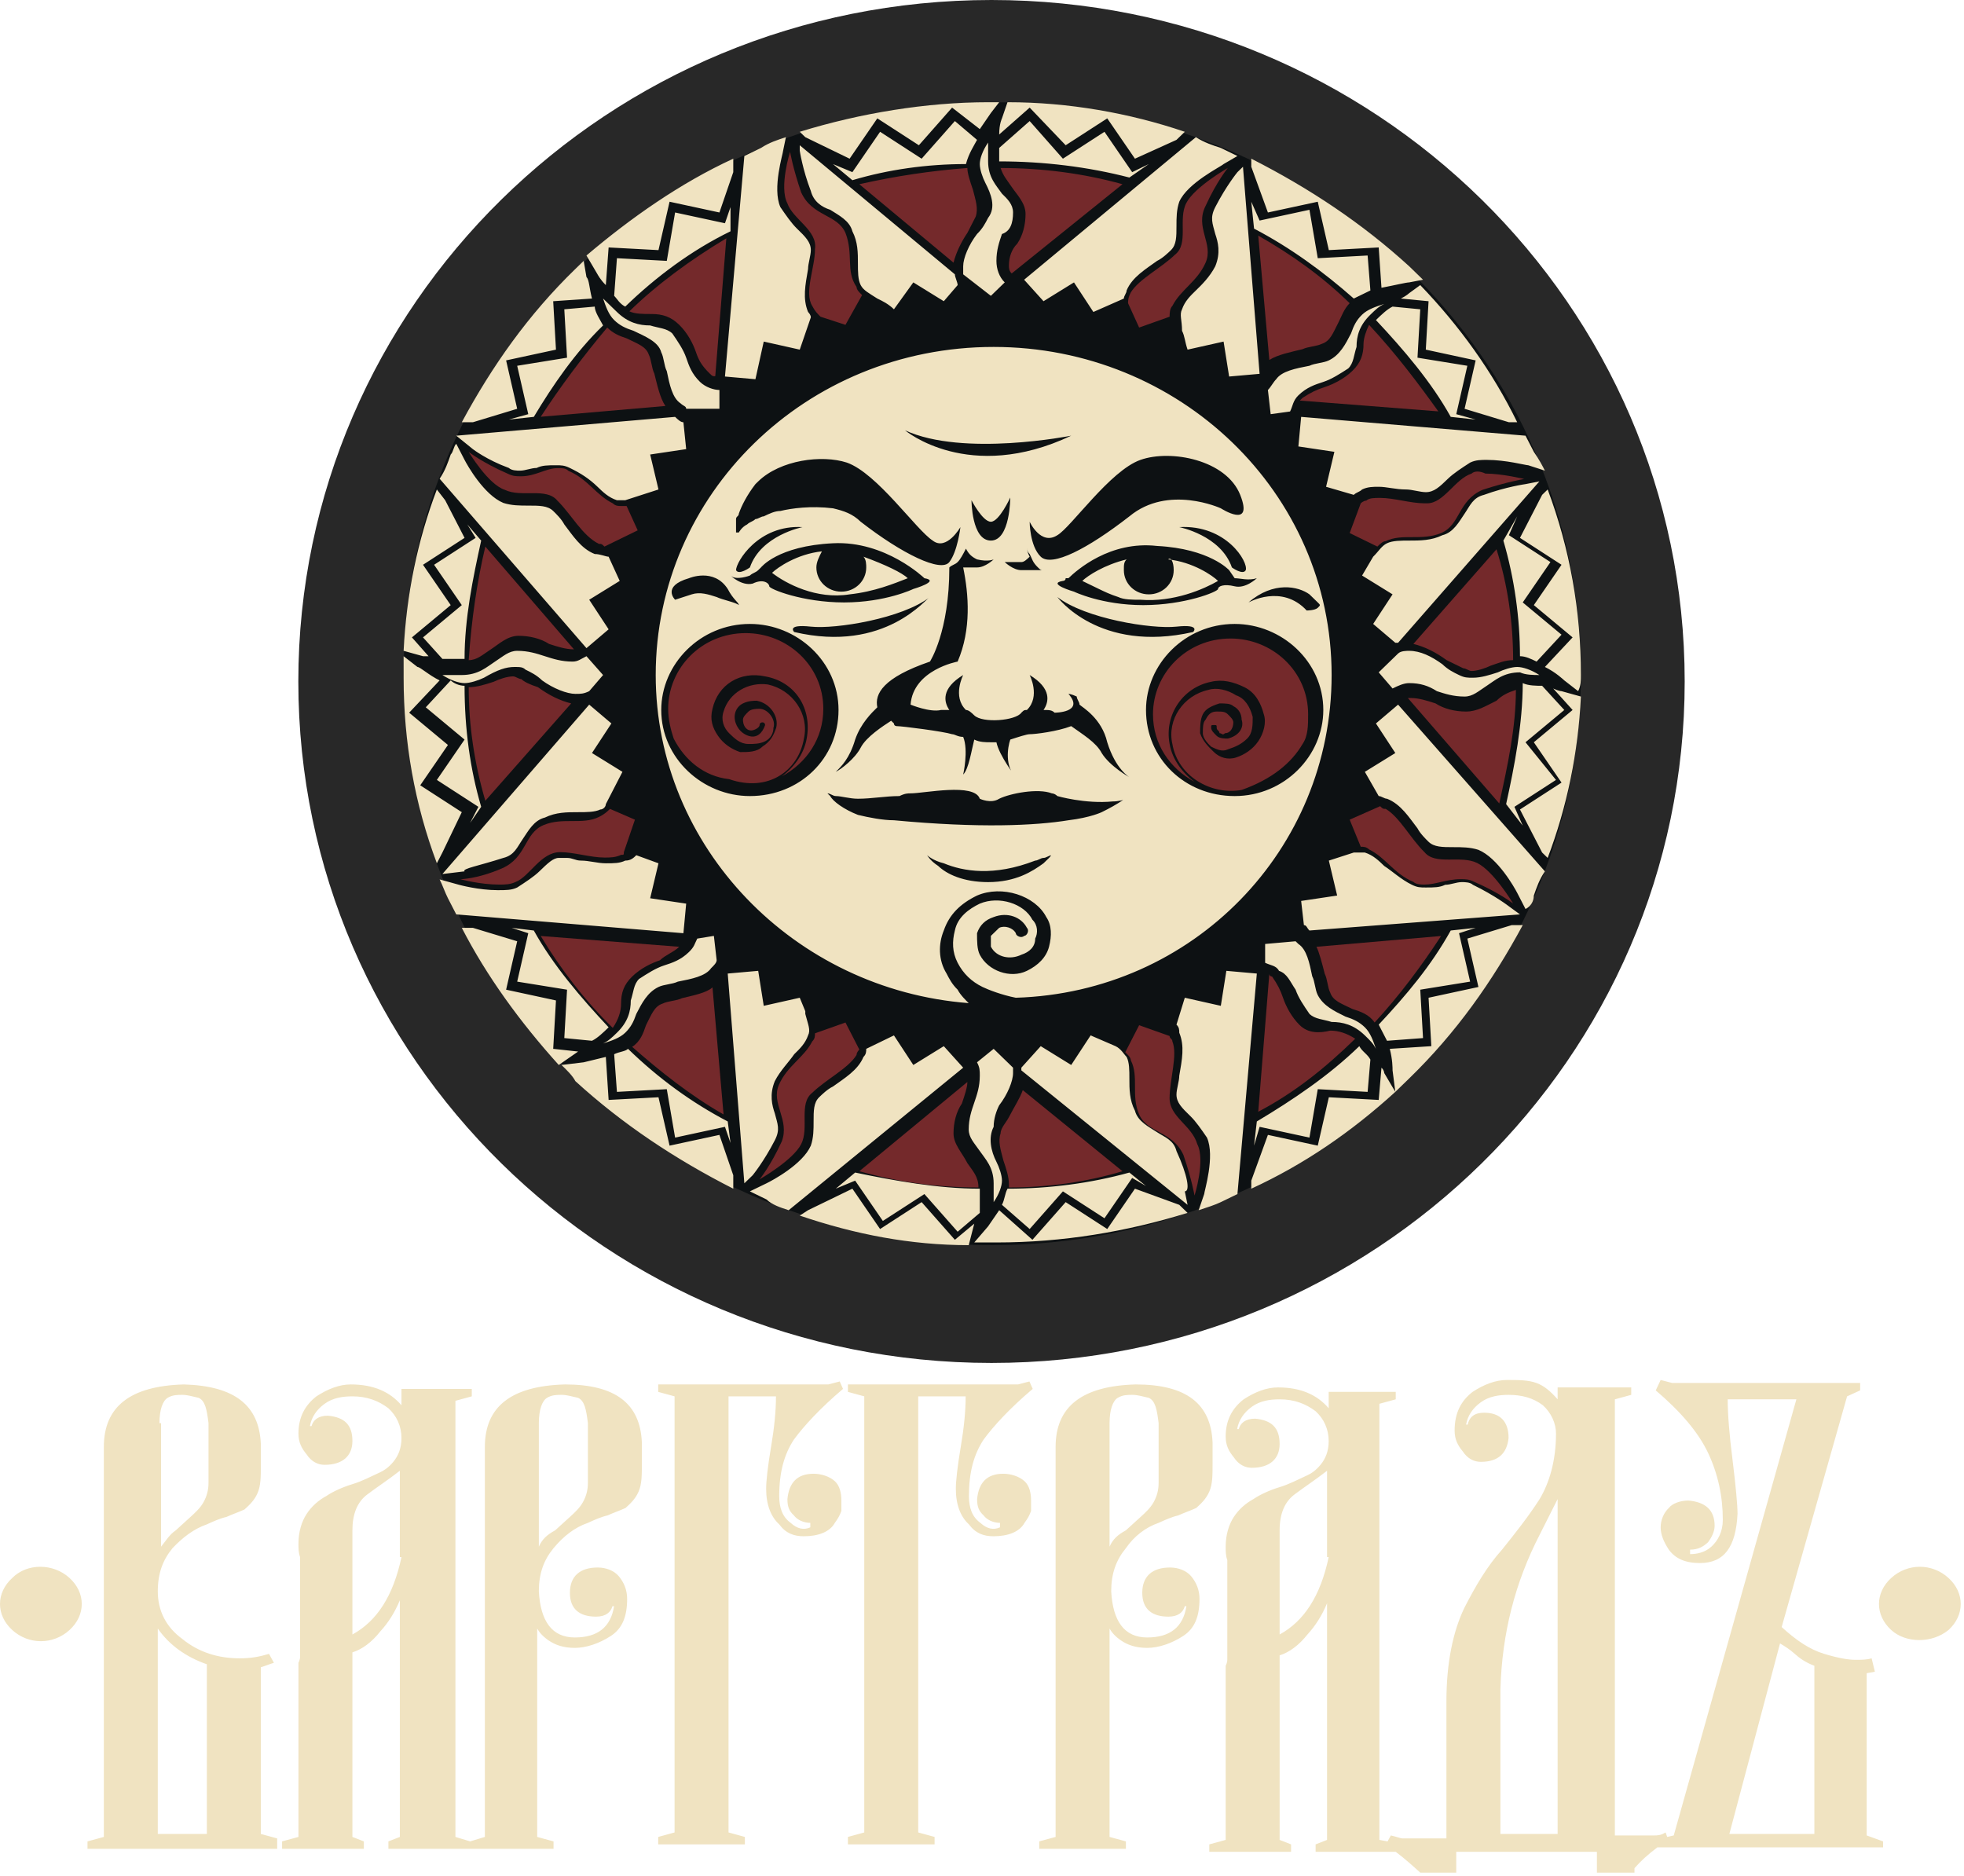 <?xml version="1.0" encoding="UTF-8"?> <svg xmlns="http://www.w3.org/2000/svg" viewBox="0 0 85.792 81.939" fill="none"> <path d="M43.311 59.537C60.035 59.537 73.591 46.209 73.591 29.768C73.591 13.328 60.035 0 43.311 0C26.588 0 13.032 13.328 13.032 29.768C13.032 46.209 26.588 59.537 43.311 59.537Z" fill="#282828"></path> <path d="M43.345 54.392C57.546 54.392 69.058 43.215 69.058 29.429C69.058 15.642 57.546 4.465 43.345 4.465C29.144 4.465 17.631 15.642 17.631 29.429C17.631 43.215 29.144 54.392 43.345 54.392Z" fill="#0D1113"></path> <path d="M61.556 47.109C63.613 45.111 65.186 42.879 66.517 40.412H66.033L64.097 41L64.581 43.114L62.403 43.584L62.524 45.699L60.709 45.816C60.83 46.286 60.83 46.639 60.83 46.756L60.951 47.696C61.193 47.461 61.314 47.343 61.556 47.109ZM69.058 29.487C69.058 26.668 68.574 23.966 67.606 21.382L67.364 21.617L66.396 23.496L68.211 24.671L67.001 26.433L68.695 27.843L67.485 29.135C67.969 29.37 68.332 29.722 68.332 29.722L68.937 30.192C69.058 29.957 69.058 29.722 69.058 29.487ZM54.659 6.932V7.285L55.385 9.282L57.563 8.812L58.047 10.926L60.225 10.809L60.346 12.571C60.951 12.454 61.435 12.336 61.556 12.336L62.161 12.219C61.919 11.984 61.798 11.866 61.556 11.631C59.499 9.752 57.2 8.224 54.659 6.932ZM49.577 51.925L48.367 53.687L46.551 52.512L45.099 54.157L43.647 52.865C43.405 53.217 43.163 53.57 43.163 53.57L42.558 54.274C42.921 54.274 43.163 54.274 43.526 54.274C46.43 54.274 49.213 53.805 51.876 52.982L51.513 52.63L49.577 51.925ZM20.656 18.445L22.592 17.857L22.108 15.743L24.286 15.273L24.165 13.158L25.859 13.041C25.738 12.571 25.738 12.219 25.618 12.101L25.497 11.396C25.376 11.514 25.254 11.631 25.133 11.749C23.076 13.746 21.503 15.978 20.172 18.445H20.656ZM19.325 37.241L20.172 35.478L18.357 34.304L19.567 32.542L17.873 31.132L19.204 29.722C18.72 29.487 18.357 29.135 18.236 29.135L17.631 28.665C17.631 29.017 17.631 29.252 17.631 29.605C17.631 32.424 18.115 35.126 19.083 37.711L19.325 37.241ZM66.638 32.424L68.332 31.014L67.364 29.957C67.122 29.957 66.759 29.957 66.517 29.84C66.517 31.602 66.154 33.482 65.791 35.126L66.517 36.066L66.154 35.244L67.969 34.069L66.638 32.424ZM31.91 9.047L31.668 9.752L29.49 9.282L29.127 11.396L26.949 11.279L26.828 12.923C26.949 13.041 27.07 13.276 27.312 13.393C28.643 12.101 30.216 10.926 31.91 10.104V9.047ZM65.67 23.614C66.154 25.258 66.396 27.02 66.396 28.665C66.638 28.665 66.88 28.782 67.122 28.9L68.211 27.725L66.517 26.316L67.727 24.553L65.912 23.379L66.275 22.556L65.67 23.614ZM54.78 50.045L55.022 49.223L57.2 49.693L57.563 47.578L59.741 47.696L59.862 46.286C59.741 46.051 59.499 45.934 59.378 45.699C58.047 46.991 56.474 48.048 54.901 48.988L54.78 50.045ZM59.862 12.688L59.741 11.161L57.563 11.279L57.2 9.164L55.022 9.634L54.659 8.812L54.78 9.987C56.353 10.809 57.805 11.866 59.136 13.041C59.378 12.923 59.62 12.806 59.862 12.688ZM21.019 35.244C20.535 33.599 20.293 31.837 20.293 29.957C20.051 29.957 19.809 29.84 19.688 29.722L18.599 30.897L20.293 32.307L19.083 34.069L20.898 35.244L20.535 35.948L21.019 35.244ZM23.318 18.21C24.165 16.8 25.133 15.39 26.344 14.216C26.223 13.981 25.98 13.628 25.98 13.393L24.65 13.511L24.77 15.625L22.592 15.978L23.076 18.092L22.229 18.327L23.318 18.21ZM63.371 40.647C62.524 42.174 61.435 43.467 60.225 44.759C60.346 44.994 60.467 45.229 60.588 45.464L62.161 45.346L62.04 43.232L64.218 42.88L63.734 40.765L64.46 40.53L63.371 40.647ZM32.031 51.925V51.338L31.426 49.575L29.248 50.045L28.764 47.931L26.586 48.048L26.464 46.169C25.98 46.286 25.497 46.404 25.497 46.404L24.528 46.521C24.77 46.756 25.012 46.991 25.133 47.226C27.191 49.105 29.49 50.633 32.031 51.925ZM26.828 46.051L26.949 47.696L29.127 47.578L29.49 49.693L31.668 49.223L31.91 49.928L31.789 48.988C30.216 48.166 28.764 47.109 27.433 45.816C27.312 45.934 27.07 45.934 26.828 46.051ZM25.254 45.934L24.165 45.816L24.286 43.702L22.108 43.232L22.592 41.117L20.656 40.53H20.172C21.261 42.644 22.713 44.642 24.408 46.521L25.254 45.934ZM25.859 45.464C26.102 45.346 26.344 45.111 26.586 44.876C25.376 43.584 24.165 42.174 23.318 40.647L22.35 40.53L23.076 40.765L22.592 42.88L24.77 43.232L24.65 45.346L25.859 45.464ZM20.293 28.782C20.293 27.02 20.656 25.258 21.019 23.614L20.414 22.909L20.777 23.496L18.962 24.671L20.172 26.433L18.478 27.843L19.325 28.782C19.567 28.782 19.93 28.782 20.293 28.782ZM26.102 11.984C26.102 11.984 26.223 12.219 26.464 12.454L26.586 10.809L28.764 10.926L29.248 8.812L31.426 9.282L32.031 7.52V6.932C29.732 7.989 27.554 9.517 25.618 11.161L26.102 11.984ZM17.631 28.43L18.478 28.665C18.478 28.665 18.599 28.665 18.72 28.665L17.994 27.843L19.688 26.433L18.478 24.671L20.293 23.496L19.446 21.851L19.083 21.382C18.236 23.614 17.752 25.963 17.631 28.43ZM42.558 53.452L41.711 54.157L40.259 52.512L38.444 53.687L37.234 51.925L35.298 52.865L34.935 53.1C37.355 53.922 39.775 54.392 42.316 54.392L42.558 53.452ZM69.058 30.427L68.211 30.192C68.211 30.192 68.09 30.192 67.848 30.075L68.695 31.014L67.001 32.424L68.211 34.186L66.396 35.361L67.364 37.241L67.606 37.476C68.453 35.244 68.937 32.894 69.058 30.427ZM60.83 13.393C60.588 13.511 60.346 13.746 60.104 13.981C61.314 15.273 62.524 16.683 63.371 18.21L64.46 18.327L63.613 18.092L64.097 15.978L61.919 15.625L62.04 13.511L60.83 13.393ZM54.659 51.925C56.958 50.868 59.015 49.458 60.951 47.696L60.467 46.874C60.467 46.874 60.467 46.756 60.346 46.639L60.225 48.048L58.047 47.931L57.563 50.045L55.385 49.575L54.659 51.573V51.925ZM46.43 52.042L48.246 53.217L49.456 51.455L50.06 51.807L49.334 51.22C47.641 51.69 45.825 51.925 44.01 51.925C43.889 52.16 43.889 52.395 43.768 52.63L44.978 53.687L46.43 52.042ZM61.556 12.806C61.556 12.806 61.435 12.923 61.193 13.041L62.403 13.158L62.282 15.273L64.46 15.743L63.976 17.857L65.912 18.445H66.275C65.186 16.213 63.734 14.216 62.04 12.454L61.556 12.806ZM42.8 51.925C40.985 51.925 39.049 51.573 37.355 51.22L36.508 51.925L37.355 51.573L38.565 53.334L40.38 52.16L41.832 53.805L42.8 52.982C42.8 52.512 42.8 52.16 42.8 51.925ZM46.551 6.345L48.367 5.17L49.577 6.932L51.391 6.11L51.755 5.757C49.334 4.935 46.672 4.465 44.01 4.465L43.768 5.17C43.768 5.17 43.647 5.405 43.647 5.875L44.978 4.7L46.551 6.345ZM34.935 5.757L35.177 5.992L37.113 6.932L38.323 5.17L40.138 6.345L41.59 4.7L42.8 5.64C43.042 5.288 43.284 4.935 43.284 4.935L43.647 4.465C43.526 4.465 43.405 4.465 43.163 4.465C40.501 4.465 37.597 4.935 34.935 5.757ZM42.679 6.11L41.711 5.288L40.259 6.932L38.444 5.757L37.234 7.52L36.387 7.167L37.234 7.872C38.807 7.402 40.501 7.167 42.195 7.167C42.316 6.697 42.558 6.345 42.679 6.11ZM50.182 7.167L49.456 7.52L48.246 5.757L46.43 6.932L44.978 5.288L43.647 6.462C43.647 6.58 43.647 6.815 43.647 7.05C45.583 7.05 47.52 7.285 49.334 7.755L50.182 7.167ZM65.912 39.59C65.912 39.59 65.307 39.12 64.339 38.65C64.218 38.533 63.976 38.533 63.855 38.533C63.613 38.533 63.371 38.65 63.129 38.65C62.887 38.768 62.645 38.768 62.282 38.768C62.04 38.768 61.919 38.768 61.677 38.65C61.193 38.415 60.83 38.063 60.467 37.828C60.225 37.593 59.983 37.358 59.62 37.241C59.499 37.241 59.499 37.241 59.378 37.241C59.257 37.241 59.136 37.241 59.136 37.241L58.047 37.593L58.41 39.12L56.837 39.355L56.958 40.412C57.079 40.412 57.079 40.53 57.2 40.647L66.396 39.943L65.912 39.59ZM66.638 21.147C66.638 21.147 65.791 21.264 64.823 21.617C64.339 21.734 64.218 22.086 63.976 22.439C63.734 22.791 63.492 23.261 63.008 23.379C62.524 23.614 62.04 23.614 61.556 23.614C61.193 23.614 60.83 23.614 60.588 23.731C60.346 23.848 60.225 24.083 59.983 24.318L59.499 25.141L60.83 25.963L59.983 27.255L60.951 28.078H61.072L67.243 21.029L66.638 21.147ZM67.001 19.737C66.88 19.502 66.759 19.267 66.638 19.032L56.837 18.21L56.716 19.502L58.289 19.737L57.926 21.264L59.136 21.617C59.257 21.499 59.378 21.499 59.499 21.382C59.741 21.264 59.983 21.264 60.225 21.264C60.588 21.264 60.951 21.382 61.435 21.382C61.677 21.382 62.04 21.499 62.282 21.499C62.645 21.499 62.887 21.264 63.25 20.912C63.492 20.677 63.855 20.442 64.218 20.207C64.46 20.089 64.702 20.089 64.944 20.089C65.791 20.089 66.638 20.324 66.759 20.324L67.485 20.559C67.364 20.324 67.243 20.089 67.001 19.737ZM51.876 15.273L53.449 14.921L53.691 16.448L55.022 16.33L54.296 7.285L54.054 7.52C54.054 7.52 53.57 8.107 53.086 9.047C52.844 9.517 52.965 9.752 53.086 10.222C53.207 10.574 53.328 11.044 53.086 11.631C52.844 12.101 52.481 12.454 52.239 12.688C51.997 12.923 51.755 13.158 51.634 13.511C51.513 13.746 51.634 13.981 51.634 14.451C51.755 14.686 51.755 14.921 51.876 15.273ZM26.586 24.318C26.464 24.318 26.223 24.201 25.98 24.201C25.376 23.966 25.012 23.379 24.65 22.909C24.528 22.674 24.286 22.439 24.165 22.321C23.924 22.086 23.56 22.086 23.076 22.086C22.713 22.086 22.35 22.086 21.987 21.969C21.14 21.617 20.414 20.324 20.293 20.089L19.93 19.385C19.809 19.502 19.809 19.737 19.688 19.854C19.567 20.207 19.446 20.559 19.204 20.912L25.618 28.313L26.586 27.49L25.738 26.198L27.07 25.376L26.586 24.318ZM51.391 50.28C51.27 49.811 50.908 49.693 50.544 49.458C50.182 49.223 49.698 48.988 49.577 48.518C49.334 48.048 49.334 47.578 49.334 47.109C49.334 46.756 49.334 46.404 49.213 46.169C49.093 46.051 48.972 45.816 48.729 45.699L47.641 45.229L46.793 46.521L45.462 45.699L44.615 46.639V46.756L51.876 52.63L51.755 52.042C51.997 52.042 51.876 51.338 51.391 50.28ZM32.878 51.338C32.878 51.338 33.362 50.75 33.846 49.811C34.088 49.34 33.967 49.105 33.846 48.636C33.725 48.283 33.604 47.813 33.846 47.226C34.088 46.756 34.451 46.404 34.693 46.051C34.935 45.816 35.177 45.581 35.298 45.229C35.419 44.994 35.298 44.759 35.177 44.289V44.172L34.935 43.584L33.362 43.937L33.12 42.409L31.789 42.527L32.515 51.69L32.878 51.338ZM52.36 52.865C52.723 52.747 53.086 52.63 53.328 52.512C53.57 52.395 53.812 52.277 54.054 52.16L54.901 42.527L53.57 42.409L53.328 43.937L51.755 43.584L51.391 44.759C51.513 44.876 51.513 44.994 51.513 45.111C51.755 45.699 51.634 46.286 51.513 46.991C51.513 47.226 51.391 47.578 51.391 47.813C51.391 48.166 51.634 48.401 51.997 48.753C52.239 48.988 52.481 49.34 52.723 49.693C53.086 50.515 52.602 52.042 52.602 52.16L52.36 52.865ZM19.93 39.943L29.853 40.765L29.974 39.473L28.401 39.238L28.764 37.711L27.796 37.358C27.675 37.476 27.554 37.593 27.312 37.593C27.07 37.711 26.828 37.711 26.464 37.711C26.102 37.711 25.738 37.593 25.376 37.593C25.133 37.593 25.012 37.476 24.77 37.476C24.65 37.476 24.528 37.476 24.408 37.476C24.165 37.476 23.924 37.711 23.56 38.063C23.318 38.298 22.955 38.533 22.592 38.768C22.35 38.885 22.108 38.885 21.745 38.885C20.898 38.885 20.051 38.65 20.051 38.65L19.204 38.415C19.325 38.65 19.446 39.003 19.567 39.238C19.688 39.473 19.809 39.708 19.93 39.943ZM67.001 39.12C67.122 38.768 67.243 38.415 67.485 38.063L61.072 30.78L60.104 31.602L60.951 32.894L59.62 33.716L60.225 34.774C60.346 34.774 60.467 34.891 60.588 34.891C61.193 35.126 61.556 35.713 61.919 36.183C62.04 36.418 62.282 36.653 62.403 36.771C62.645 37.006 63.008 37.006 63.492 37.006C63.855 37.006 64.218 37.006 64.581 37.123C65.428 37.476 66.154 38.768 66.275 39.003L66.638 39.708C66.88 39.59 67.001 39.355 67.001 39.12ZM34.451 52.865L42.074 46.639L41.227 45.699L39.896 46.521L39.049 45.229L37.839 45.816C37.839 45.934 37.839 46.051 37.718 46.169C37.476 46.756 36.871 47.109 36.387 47.461C36.145 47.578 35.903 47.813 35.782 47.931C35.54 48.166 35.54 48.518 35.54 48.988C35.54 49.34 35.54 49.693 35.419 50.045C35.056 50.868 33.725 51.573 33.483 51.69L32.757 52.042C32.999 52.16 33.241 52.277 33.483 52.395C33.725 52.63 34.088 52.747 34.451 52.865ZM21.987 37.476C22.471 37.358 22.592 37.006 22.834 36.653C23.076 36.301 23.318 35.831 23.802 35.713C24.286 35.478 24.77 35.478 25.254 35.478C25.618 35.478 25.98 35.478 26.223 35.361C26.344 35.361 26.464 35.244 26.464 35.126L27.19 33.716L25.859 32.894L26.707 31.602L25.738 30.78L19.325 38.18L20.293 38.063C20.172 37.945 20.898 37.828 21.987 37.476ZM33.362 14.921L34.935 15.273L35.419 13.863C35.419 13.746 35.298 13.628 35.298 13.628C35.056 13.041 35.177 12.454 35.298 11.749C35.298 11.514 35.419 11.161 35.419 10.926C35.419 10.574 35.177 10.339 34.814 9.987C34.572 9.752 34.33 9.399 34.088 9.047C33.725 8.224 34.209 6.697 34.209 6.58L34.33 5.992C33.967 6.11 33.604 6.227 33.241 6.462C32.999 6.58 32.757 6.697 32.515 6.815L31.668 16.448L32.999 16.565L33.362 14.921ZM29.853 18.445C29.732 18.445 29.611 18.327 29.49 18.21L19.93 19.032L20.656 19.619C20.656 19.619 21.261 20.089 22.229 20.442C22.35 20.559 22.592 20.559 22.713 20.559C22.955 20.559 23.197 20.442 23.439 20.442C23.681 20.324 23.924 20.324 24.286 20.324C24.528 20.324 24.65 20.324 24.892 20.442C25.376 20.677 25.738 20.912 26.102 21.264C26.344 21.499 26.586 21.734 26.949 21.851C27.07 21.851 27.07 21.851 27.19 21.851H27.312L28.764 21.382L28.401 19.854L29.974 19.619L29.853 18.445ZM36.266 9.164C36.629 9.399 37.113 9.634 37.234 10.104C37.476 10.574 37.476 11.044 37.476 11.514C37.476 11.866 37.476 12.219 37.597 12.454C37.718 12.688 37.96 12.806 38.323 13.041C38.565 13.158 38.807 13.276 39.049 13.511L39.896 12.336L41.227 13.158L41.832 12.454C41.832 12.336 41.711 12.101 41.711 11.984L34.935 6.345V6.58C34.935 6.58 35.056 7.402 35.419 8.342C35.54 8.812 35.903 9.047 36.266 9.164ZM46.914 12.336L47.761 13.628L49.093 13.041C49.093 12.923 49.213 12.806 49.213 12.688C49.456 12.101 50.06 11.749 50.544 11.396C50.786 11.279 51.029 11.044 51.15 10.926C51.392 10.691 51.391 10.339 51.391 9.869C51.391 9.517 51.392 9.164 51.513 8.812C51.876 7.989 53.328 7.285 53.449 7.167L54.054 6.815C53.812 6.697 53.57 6.58 53.328 6.462C52.965 6.345 52.602 6.227 52.239 5.992L44.736 12.219L45.583 13.158L46.914 12.336ZM44.252 9.282C44.252 8.929 44.01 8.694 43.768 8.459C43.526 8.107 43.163 7.755 43.163 7.05C43.163 6.815 43.163 6.462 43.163 6.227C42.921 6.58 42.8 6.932 42.8 7.167C42.8 7.402 42.921 7.755 43.042 7.989C43.284 8.459 43.526 9.047 43.163 9.517C43.042 9.752 42.921 9.987 42.679 10.222C42.316 10.691 42.074 11.279 42.074 11.631C42.074 11.749 42.074 11.866 42.074 11.984L43.284 12.923L43.889 12.336C43.647 12.101 43.526 11.749 43.526 11.396C43.526 10.926 43.647 10.574 43.768 10.222C44.131 10.104 44.252 9.752 44.252 9.282ZM56.353 17.975C56.474 17.74 56.474 17.505 56.716 17.27C57.079 16.918 57.442 16.8 57.805 16.683C58.168 16.565 58.531 16.33 58.894 16.095C59.136 15.86 59.136 15.508 59.257 15.155C59.257 14.685 59.378 14.216 59.862 13.746C60.104 13.511 60.225 13.393 60.467 13.276C60.104 13.393 59.741 13.511 59.499 13.746C59.257 13.981 59.136 14.216 59.015 14.568C58.773 15.038 58.531 15.508 58.047 15.743C57.805 15.86 57.442 15.86 57.2 15.978C56.595 16.095 55.99 16.213 55.748 16.565C55.627 16.683 55.506 16.918 55.385 17.035L55.506 18.092L56.353 17.975ZM67.243 29.487C66.88 29.252 66.517 29.135 66.275 29.135C66.033 29.135 65.67 29.252 65.428 29.37C65.065 29.487 64.702 29.605 64.339 29.605C64.097 29.605 63.976 29.605 63.734 29.487C63.492 29.37 63.25 29.252 63.008 29.017C62.524 28.665 62.04 28.43 61.556 28.43C61.435 28.43 61.193 28.43 61.072 28.547L60.225 29.37L60.83 30.075C61.072 29.957 61.314 29.84 61.556 29.84C62.04 29.84 62.403 29.957 62.766 30.192C63.129 30.31 63.492 30.427 63.976 30.427C64.339 30.427 64.581 30.192 64.944 29.957C65.307 29.722 65.67 29.37 66.396 29.37C66.638 29.487 67.001 29.487 67.243 29.487ZM56.595 43.232C56.716 43.584 56.958 43.937 57.2 44.289C57.442 44.524 57.805 44.524 58.168 44.642C58.652 44.642 59.136 44.759 59.62 45.229C59.862 45.464 59.983 45.581 60.104 45.816C59.983 45.464 59.862 45.111 59.62 44.876C59.378 44.642 59.136 44.524 58.773 44.407C58.289 44.172 57.805 43.937 57.563 43.467C57.442 43.232 57.442 42.88 57.321 42.645C57.2 42.057 57.079 41.47 56.716 41.235L56.595 41.117L55.264 41.235V42.057C55.506 42.174 55.748 42.174 55.869 42.409C56.232 42.527 56.353 42.88 56.595 43.232ZM43.647 48.283C44.01 47.813 44.252 47.226 44.252 46.874C44.252 46.756 44.252 46.639 44.252 46.639L43.405 45.816L42.679 46.404C42.8 46.639 42.8 46.756 42.8 46.991C42.8 47.461 42.679 47.813 42.558 48.166C42.437 48.518 42.316 48.871 42.316 49.34C42.316 49.693 42.558 49.928 42.8 50.28C43.042 50.633 43.405 50.985 43.405 51.69C43.405 51.925 43.405 52.277 43.405 52.512C43.647 52.16 43.768 51.807 43.768 51.573C43.768 51.338 43.647 50.985 43.526 50.75C43.284 50.28 43.163 49.693 43.405 49.223C43.405 48.871 43.526 48.518 43.647 48.283ZM30.458 41C30.337 41.235 30.337 41.352 30.095 41.587C29.732 41.94 29.369 42.057 29.006 42.174C28.643 42.292 28.28 42.527 27.917 42.762C27.675 42.997 27.675 43.349 27.554 43.702C27.554 44.172 27.433 44.642 26.949 45.111C26.707 45.346 26.586 45.464 26.344 45.581C26.707 45.464 27.07 45.346 27.312 45.111C27.554 44.876 27.675 44.642 27.796 44.289C28.038 43.819 28.28 43.349 28.764 43.114C29.006 42.997 29.369 42.997 29.611 42.88C30.216 42.762 30.821 42.644 31.063 42.292C31.184 42.174 31.305 42.057 31.305 41.94L31.184 40.882L30.458 41ZM22.471 29.135C22.713 29.135 22.834 29.135 22.955 29.252C23.197 29.37 23.439 29.487 23.681 29.722C24.165 30.075 24.77 30.31 25.133 30.31C25.376 30.31 25.497 30.31 25.738 30.192L26.344 29.487L25.618 28.665C25.376 28.782 25.254 28.9 25.012 28.9C24.528 28.9 24.165 28.782 23.802 28.665C23.439 28.547 23.076 28.43 22.592 28.43C22.229 28.43 21.987 28.665 21.624 28.9C21.261 29.135 20.898 29.487 20.172 29.487C19.93 29.487 19.567 29.487 19.325 29.487C19.688 29.722 20.051 29.84 20.293 29.84C20.535 29.84 20.898 29.722 21.14 29.605C21.745 29.252 22.108 29.135 22.471 29.135ZM31.426 17.857V17.035C31.184 17.035 30.821 16.918 30.579 16.683C30.216 16.33 30.095 15.978 29.974 15.625C29.853 15.273 29.611 14.92 29.369 14.568C29.127 14.333 28.764 14.333 28.401 14.216C27.917 14.216 27.433 14.098 26.949 13.628C26.707 13.393 26.586 13.276 26.344 13.041C26.464 13.393 26.586 13.746 26.828 13.981C27.07 14.216 27.312 14.333 27.675 14.451C28.159 14.686 28.764 14.921 28.885 15.39C29.006 15.625 29.006 15.978 29.127 16.213C29.248 16.8 29.369 17.387 29.732 17.622C29.853 17.74 29.974 17.74 29.974 17.857H31.426ZM58.168 29.487C58.168 21.499 51.513 15.155 43.405 15.155C35.177 15.155 28.643 21.617 28.643 29.487C28.643 37.006 34.693 43.232 42.316 43.819C42.195 43.702 41.953 43.467 41.832 43.232C41.59 42.997 41.469 42.762 41.348 42.527C40.985 41.94 40.985 41.235 41.227 40.647C41.469 39.943 41.953 39.473 42.679 39.12C43.768 38.65 45.22 39.12 45.704 40.06C45.946 40.412 45.946 40.882 45.825 41.352C45.704 41.822 45.341 42.174 44.857 42.409C44.131 42.762 43.163 42.409 42.8 41.705C42.679 41.47 42.679 41.117 42.679 40.765C42.8 40.412 43.042 40.178 43.405 40.06C44.01 39.825 44.615 40.06 44.857 40.53C44.978 40.647 44.857 40.882 44.736 40.882C44.615 41 44.373 40.882 44.373 40.765C44.252 40.53 43.889 40.412 43.647 40.53C43.526 40.647 43.405 40.765 43.284 40.882C43.284 41 43.284 41.235 43.284 41.352C43.526 41.822 44.131 41.94 44.615 41.705C44.978 41.587 45.22 41.352 45.22 41C45.341 40.765 45.341 40.412 45.099 40.178C44.736 39.473 43.647 39.12 42.8 39.473C42.316 39.708 41.832 40.06 41.711 40.647C41.59 41.117 41.59 41.587 41.832 42.057C42.074 42.527 42.437 42.879 42.921 43.114C43.163 43.232 43.768 43.467 44.373 43.584C52.118 43.349 58.168 37.123 58.168 29.487ZM57.2 25.963C57.321 26.08 57.442 26.198 57.563 26.316C57.684 26.433 57.684 26.433 57.563 26.551C57.442 26.668 57.079 26.668 57.079 26.668C55.99 25.493 54.538 26.316 54.538 26.316C55.627 25.376 56.716 25.611 57.2 25.963ZM54.901 25.258C54.901 25.258 54.417 25.728 53.933 25.611C53.449 25.493 53.207 25.611 53.207 25.728C53.207 25.845 51.755 26.433 49.939 26.433C48.124 26.433 46.914 25.845 46.914 25.845C46.914 25.845 45.704 25.493 46.43 25.376C46.43 25.376 46.551 25.376 46.551 25.258H46.672C47.035 24.906 48.487 23.614 50.544 23.849C52.844 23.966 53.691 24.906 53.691 24.906L53.933 25.258C54.175 25.258 54.538 25.376 54.901 25.258ZM46.672 30.31C46.672 30.31 46.793 30.31 47.035 30.427C47.035 30.545 47.156 30.662 47.156 30.78C47.277 30.897 48.124 31.367 48.367 32.424C48.729 33.599 49.334 33.951 49.334 33.951C49.334 33.951 48.487 33.482 48.124 32.894C47.882 32.424 47.277 32.072 46.793 31.719C46.188 31.954 45.22 32.072 44.978 32.072C44.857 32.072 44.494 32.189 44.131 32.307C44.01 32.659 43.889 33.482 44.373 33.951C44.373 33.951 43.647 33.012 43.526 32.424C43.405 32.424 43.405 32.424 43.284 32.424C43.042 32.424 42.8 32.424 42.558 32.307C42.437 32.776 42.316 33.599 42.074 33.834C42.074 33.834 42.316 32.776 42.074 32.189C41.832 32.189 41.711 32.072 41.59 32.072C41.227 31.954 39.412 31.719 39.17 31.719C39.17 31.719 39.049 31.719 39.049 31.602L38.928 31.484C38.565 31.719 37.839 32.189 37.597 32.659C37.355 33.129 36.75 33.599 36.508 33.716C36.387 33.716 36.387 33.834 36.387 33.834C36.387 33.834 36.387 33.834 36.508 33.716C36.75 33.482 37.113 33.129 37.355 32.307C37.597 31.602 38.081 31.132 38.323 30.897C38.202 30.31 38.565 29.605 40.622 28.9C40.622 28.9 41.469 27.608 41.469 24.788C41.59 24.671 41.711 24.671 41.832 24.553C41.953 24.436 42.074 24.201 42.195 23.966C42.316 24.201 42.437 24.318 42.679 24.436C43.163 24.553 43.405 24.436 43.405 24.436C43.405 24.436 43.042 24.788 42.679 24.788C42.437 24.788 42.195 24.788 42.074 24.788C42.316 25.963 42.437 27.49 41.832 28.9C41.832 28.9 39.896 29.252 39.775 30.78C39.775 30.78 40.622 31.132 41.106 31.014C41.227 31.014 41.348 31.014 41.469 31.014C41.227 30.662 41.106 30.075 42.074 29.487C42.074 29.487 41.59 30.427 42.195 31.014C42.316 31.014 42.437 31.132 42.558 31.249C42.921 31.602 44.373 31.484 44.615 31.132C44.736 31.014 44.736 31.014 44.857 31.014C45.462 30.427 44.978 29.487 44.978 29.487C45.946 30.075 45.825 30.662 45.583 31.014C45.825 31.014 45.946 31.014 46.067 31.132C46.067 31.132 47.398 31.132 46.672 30.31ZM34.693 27.608C34.693 27.608 34.33 27.255 35.419 27.373C36.508 27.49 39.412 27.02 40.622 26.08C40.501 26.08 38.686 28.547 34.693 27.608ZM44.857 23.849C44.857 23.966 44.857 24.084 44.978 24.201C45.099 24.436 45.099 24.553 45.341 24.788C45.462 24.906 45.462 24.906 45.583 24.906C45.462 24.906 45.462 24.906 45.341 24.906C45.22 24.906 45.099 24.906 44.978 24.906C44.736 24.906 44.615 24.906 44.615 24.906C44.252 24.906 43.889 24.553 43.889 24.553C43.889 24.553 44.131 24.553 44.615 24.553C44.736 24.553 44.857 24.436 44.978 24.318C44.857 24.083 44.857 23.966 44.857 23.849ZM43.284 23.614C42.437 23.614 42.437 21.851 42.437 21.851C42.437 21.851 42.921 22.791 43.284 22.791C43.647 22.791 44.131 21.734 44.131 21.734C44.131 21.734 44.131 23.614 43.284 23.614ZM54.417 24.906C54.296 25.141 53.812 24.788 53.812 24.788C53.328 23.379 51.513 23.026 51.513 23.026C53.57 22.909 54.538 24.553 54.417 24.906ZM49.818 20.089C51.15 19.619 53.57 20.089 54.175 21.617C54.78 23.144 53.328 22.204 53.328 22.204C53.328 22.204 51.029 21.147 49.334 22.556C47.52 23.966 45.946 24.788 45.462 24.318C44.978 23.848 44.978 22.791 44.978 22.791C44.978 22.791 45.462 23.848 46.188 23.379C46.793 23.026 48.487 20.559 49.818 20.089ZM46.793 19.032C42.316 21.147 39.533 18.797 39.533 18.797C42.074 19.972 46.793 19.032 46.793 19.032ZM32.152 22.674C32.152 22.556 32.273 22.556 32.273 22.439C32.394 22.086 32.636 21.617 32.999 21.147L33.12 21.029C34.088 20.089 35.903 19.854 36.992 20.207C38.323 20.677 40.017 23.144 40.743 23.614C41.348 24.084 41.953 23.026 41.953 23.026C41.953 23.026 41.832 24.083 41.469 24.553C41.106 25.023 39.412 24.201 37.597 22.791C37.234 22.439 36.871 22.321 36.387 22.204C35.419 22.086 34.572 22.204 34.088 22.321C33.846 22.321 33.604 22.439 33.362 22.556C33.241 22.556 33.12 22.674 32.999 22.674C32.878 22.791 32.757 22.791 32.636 22.909C32.394 23.026 32.273 23.261 32.273 23.261H32.152C32.152 22.909 32.152 22.674 32.152 22.674ZM35.056 23.026C35.056 23.026 33.241 23.379 32.757 24.788C32.757 24.788 32.273 25.141 32.152 24.906C32.152 24.553 33.12 22.909 35.056 23.026ZM32.757 25.141C32.878 25.023 32.999 25.023 33.12 24.906L33.241 24.788C33.241 24.788 33.967 23.848 36.387 23.731C38.686 23.614 40.38 25.258 40.38 25.258C41.106 25.376 39.896 25.728 39.896 25.728C39.896 25.728 38.686 26.316 36.871 26.316C35.056 26.316 33.604 25.728 33.604 25.611C33.604 25.493 33.362 25.258 32.878 25.493C32.394 25.611 31.91 25.141 31.91 25.141C32.152 25.376 32.757 25.141 32.757 25.141ZM30.095 25.258C30.095 25.258 31.184 24.788 31.789 25.728C32.031 26.198 32.273 26.316 32.273 26.433C32.152 26.316 31.547 26.198 31.305 26.08C30.942 25.963 30.579 25.845 30.216 25.963C29.853 26.08 29.49 26.198 29.49 26.198C29.49 26.198 28.885 25.611 30.095 25.258ZM32.757 34.774C30.7 34.774 28.885 33.129 28.885 31.014C28.885 29.017 30.579 27.255 32.757 27.255C34.814 27.255 36.629 28.9 36.629 31.014C36.629 33.129 34.935 34.774 32.757 34.774ZM45.825 37.476C45.704 37.593 45.704 37.593 45.583 37.711C45.099 38.063 44.373 38.533 43.163 38.533C42.074 38.533 41.348 38.18 40.985 37.828C40.622 37.593 40.501 37.358 40.501 37.358C40.501 37.358 40.743 37.593 41.227 37.711C42.074 38.063 43.405 38.298 45.22 37.593C45.341 37.593 45.462 37.476 45.583 37.476C45.704 37.476 45.825 37.358 45.946 37.358C45.946 37.241 45.946 37.358 45.825 37.476ZM49.577 34.539C49.334 34.774 48.85 35.126 48.124 35.478C48.124 35.478 47.641 35.713 46.672 35.831C45.22 36.066 42.8 36.183 39.049 35.831C38.565 35.831 37.96 35.713 37.476 35.596C36.871 35.361 36.387 35.009 36.266 34.774C36.145 34.656 36.145 34.656 36.145 34.656C36.266 34.656 36.387 34.774 36.508 34.774C36.75 34.774 37.113 34.891 37.476 34.891C38.081 34.891 38.686 34.774 39.291 34.774C39.533 34.656 39.654 34.656 39.775 34.656C40.38 34.656 42.558 34.186 42.8 34.891C42.8 34.891 43.284 35.126 43.647 34.891C44.131 34.656 45.341 34.421 45.946 34.656C45.946 34.656 46.067 34.656 46.188 34.774C46.188 34.774 47.398 35.126 48.608 35.009C49.093 35.009 49.577 34.774 49.939 34.539C49.818 34.304 49.818 34.421 49.577 34.539ZM46.188 26.08C47.398 27.02 50.303 27.49 51.391 27.373C52.481 27.255 52.118 27.608 52.118 27.608C48.003 28.547 46.188 26.08 46.188 26.08ZM50.06 31.014C50.06 29.017 51.755 27.255 53.933 27.255C55.99 27.255 57.805 28.9 57.805 31.014C57.805 33.011 56.111 34.774 53.933 34.774C51.755 34.774 50.06 33.129 50.06 31.014ZM37.113 25.963C38.202 25.845 39.049 25.493 39.654 25.258C39.412 25.023 38.686 24.671 37.718 24.318C37.839 24.436 37.839 24.671 37.839 24.788C37.839 25.376 37.355 25.845 36.75 25.845C36.145 25.845 35.661 25.376 35.661 24.788C35.661 24.553 35.782 24.318 35.903 24.084C34.814 24.201 33.967 24.788 33.725 25.023C34.33 25.493 35.661 26.198 37.113 25.963ZM51.27 24.906C51.27 25.493 50.786 25.963 50.182 25.963C49.577 25.963 49.093 25.493 49.093 24.906C49.093 24.671 49.093 24.553 49.213 24.436C48.246 24.671 47.52 25.141 47.277 25.376C47.52 25.493 47.761 25.611 48.003 25.728C48.246 25.845 48.487 25.963 48.85 26.08C49.093 26.198 49.456 26.198 49.818 26.198C51.27 26.316 52.602 25.728 53.207 25.376C52.965 25.141 52.118 24.553 51.029 24.436C51.15 24.318 51.27 24.553 51.27 24.906Z" fill="#F0E3C1"></path> <path d="M53.632 7.339C53.632 7.339 52.18 8.166 51.817 8.874C51.454 9.583 51.938 10.646 51.333 11.119C50.728 11.709 49.76 12.182 49.397 12.772C49.276 13.009 49.276 13.127 49.276 13.245L49.76 14.308L51.091 13.835C51.091 13.717 51.091 13.481 51.212 13.363C51.575 12.654 52.301 12.3 52.664 11.473C53.027 10.646 52.18 9.937 52.664 8.992C53.148 7.929 53.632 7.339 53.632 7.339ZM64.282 20.687C63.556 20.923 63.071 21.986 62.345 21.986C62.345 21.986 62.345 21.986 62.224 21.986C61.619 21.986 60.893 21.75 60.288 21.75C60.046 21.75 59.804 21.75 59.683 21.868C59.562 21.868 59.441 21.986 59.441 21.986L58.957 23.285L60.167 23.876C60.288 23.758 60.409 23.64 60.53 23.64C61.256 23.285 62.103 23.64 62.95 23.285C63.797 22.931 63.676 21.868 64.766 21.395C65.855 21.041 66.581 20.923 66.581 20.923C66.581 20.923 65.613 20.687 64.887 20.687C64.645 20.569 64.402 20.569 64.282 20.687ZM64.523 37.696C63.797 37.342 62.708 37.815 62.224 37.224C61.619 36.633 61.135 35.688 60.53 35.334C60.409 35.334 60.409 35.334 60.288 35.216L58.957 35.806L59.441 36.988C59.562 36.988 59.683 36.988 59.804 37.106C60.53 37.46 60.893 38.169 61.74 38.523C61.861 38.641 62.103 38.641 62.224 38.641C62.708 38.641 63.192 38.405 63.797 38.405C64.04 38.405 64.161 38.405 64.402 38.523C65.492 38.996 66.097 39.468 66.097 39.468C66.097 39.468 65.25 38.051 64.523 37.696ZM51.091 47.973C51.091 47.146 51.454 46.083 51.212 45.492C51.212 45.374 51.091 45.374 51.091 45.256L49.76 44.784L49.154 45.965C49.276 46.083 49.397 46.201 49.397 46.319C49.76 47.028 49.397 47.855 49.76 48.682C50.123 49.509 51.212 49.391 51.696 50.454C52.059 51.517 52.18 52.226 52.18 52.226C52.18 52.226 52.664 50.69 52.301 49.981C52.059 49.154 51.091 48.8 51.091 47.973ZM35.601 45.138C35.601 45.256 35.601 45.374 35.48 45.492C35.117 46.201 34.391 46.556 34.027 47.382C33.664 48.209 34.512 48.918 34.148 49.863C33.664 50.926 33.18 51.517 33.18 51.517C33.18 51.517 34.632 50.69 34.996 49.981C35.359 49.273 34.875 48.209 35.48 47.737C36.085 47.146 37.053 46.674 37.416 46.083C37.416 45.965 37.537 45.847 37.537 45.847L36.932 44.666L35.601 45.138ZM24.467 37.578C24.346 37.578 24.346 37.578 24.467 37.578C24.467 37.578 24.588 37.578 24.709 37.578C24.588 37.578 24.588 37.578 24.467 37.578ZM24.467 37.224C25.072 37.224 25.798 37.46 26.403 37.46C26.646 37.46 26.887 37.46 27.13 37.342C27.251 37.342 27.251 37.342 27.251 37.224L27.735 35.806L26.646 35.334C26.525 35.452 26.403 35.57 26.161 35.688C25.435 36.043 24.588 35.688 23.741 36.043C22.894 36.397 23.015 37.46 21.926 37.933C20.837 38.405 20.111 38.405 20.111 38.405C20.111 38.405 20.958 38.641 21.805 38.641C22.047 38.641 22.289 38.641 22.531 38.523C23.136 38.287 23.62 37.224 24.467 37.224ZM27.372 22.104C27.251 22.104 27.251 22.104 27.13 22.104C27.008 22.104 26.887 22.104 26.767 21.986C26.041 21.632 25.677 20.923 24.83 20.568C24.709 20.45 24.588 20.45 24.346 20.45C23.862 20.45 23.378 20.805 22.773 20.805C22.531 20.805 22.41 20.805 22.168 20.687C21.079 20.214 20.474 19.742 20.474 19.742C20.474 19.742 21.321 21.159 22.047 21.395C22.773 21.75 23.862 21.277 24.346 21.868C24.951 22.458 25.435 23.403 26.161 23.758C26.282 23.758 26.282 23.758 26.403 23.876L27.856 23.167L27.372 22.104ZM36.932 10.174C36.569 9.347 35.48 9.465 34.996 8.402C34.632 7.339 34.512 6.63 34.512 6.63C34.512 6.63 34.027 8.166 34.391 8.874C34.632 9.583 35.722 10.056 35.601 10.882C35.601 11.709 35.117 12.772 35.48 13.363C35.601 13.599 35.722 13.717 35.843 13.835L36.932 14.19L37.658 12.89C37.537 12.772 37.416 12.654 37.416 12.536C36.932 11.827 37.295 11.119 36.932 10.174ZM25.072 28.365L21.2 23.876C20.837 25.412 20.595 27.065 20.474 28.837C20.837 28.837 21.079 28.601 21.442 28.365C21.805 28.128 22.168 27.774 22.652 27.774C23.136 27.774 23.62 27.892 23.983 28.128C24.346 28.246 24.709 28.365 25.072 28.365ZM28.461 13.717C28.945 13.717 29.308 13.835 29.671 14.19C30.034 14.544 30.276 15.017 30.397 15.371C30.518 15.725 30.639 15.962 31.002 16.316C31.123 16.434 31.123 16.434 31.244 16.434L31.728 10.41C30.155 11.355 28.703 12.418 27.492 13.599C27.735 13.717 28.098 13.717 28.461 13.717ZM23.62 18.206L29.066 17.734C28.824 17.379 28.703 16.789 28.582 16.316C28.461 16.08 28.461 15.725 28.34 15.489C28.219 15.135 27.856 15.017 27.372 14.78C27.008 14.662 26.767 14.544 26.525 14.308C25.435 15.607 24.467 16.907 23.62 18.206ZM59.804 14.19C59.683 14.426 59.562 14.78 59.562 15.017C59.562 15.489 59.441 15.844 59.078 16.198C58.715 16.552 58.231 16.789 57.868 16.907C57.505 17.025 57.262 17.143 56.9 17.379L56.778 17.497L62.829 17.97C61.982 16.789 61.014 15.489 59.804 14.19ZM56.9 15.253C57.142 15.135 57.505 15.135 57.747 15.017C58.11 14.899 58.231 14.544 58.473 14.072C58.594 13.835 58.715 13.481 58.957 13.245C57.747 12.064 56.416 11.119 54.963 10.292L55.447 15.725C55.811 15.489 56.416 15.371 56.9 15.253ZM63.918 29.192C64.04 29.192 64.161 29.31 64.282 29.31C64.523 29.31 64.887 29.191 65.129 29.073C65.492 28.955 65.734 28.837 66.097 28.837C66.097 27.183 65.855 25.53 65.371 23.994L61.74 28.128C62.224 28.246 62.708 28.483 63.192 28.837C63.434 28.955 63.676 29.073 63.918 29.192ZM57.868 42.539C57.989 42.776 57.989 43.13 58.11 43.366C58.231 43.721 58.594 43.839 59.078 44.075C59.441 44.193 59.804 44.311 60.046 44.666C61.135 43.485 62.103 42.185 62.95 40.886L57.505 41.358C57.626 41.594 57.747 42.067 57.868 42.539ZM64.04 31.082C63.556 31.082 63.071 30.963 62.708 30.727C62.345 30.609 61.982 30.491 61.619 30.491C61.498 30.491 61.498 30.491 61.498 30.491L65.492 35.098C65.855 33.444 66.218 31.79 66.218 30.136C65.855 30.255 65.613 30.373 65.371 30.609C64.887 30.845 64.523 31.082 64.04 31.082ZM56.778 44.784C56.416 44.43 56.173 43.957 56.052 43.603C55.931 43.248 55.811 43.012 55.568 42.658C55.568 42.658 55.447 42.658 55.447 42.539L54.963 48.564C56.536 47.737 57.868 46.674 59.199 45.374C58.836 45.138 58.473 45.02 58.11 45.02C57.626 45.138 57.142 45.138 56.778 44.784ZM29.792 43.603C29.55 43.721 29.187 43.721 28.945 43.839C28.582 43.957 28.461 44.311 28.219 44.784C28.098 45.138 27.977 45.492 27.614 45.729C28.824 46.792 30.155 47.855 31.607 48.682L31.123 43.13C30.881 43.366 30.276 43.485 29.792 43.603ZM29.671 41.358L23.62 40.886C24.467 42.303 25.556 43.721 26.767 44.902C27.008 44.547 27.13 44.193 27.13 43.839C27.13 43.366 27.251 43.012 27.614 42.658C27.977 42.303 28.461 42.067 28.824 41.949C29.066 41.713 29.429 41.594 29.671 41.358ZM22.773 29.664C22.652 29.664 22.531 29.546 22.41 29.546C22.168 29.546 21.805 29.664 21.563 29.782C21.2 29.9 20.837 30.018 20.474 30.018C20.474 31.672 20.716 33.326 21.2 34.98L24.951 30.727C24.467 30.609 23.983 30.373 23.499 30.018C23.136 29.9 22.894 29.782 22.773 29.664ZM35.117 32.263C35.359 31.2 34.632 30.136 33.543 29.9C32.696 29.782 31.849 30.255 31.607 31.082C31.486 31.436 31.607 31.79 31.849 32.027C32.091 32.263 32.333 32.499 32.696 32.499C32.938 32.499 33.18 32.499 33.422 32.381C33.664 32.263 33.786 32.027 33.786 31.79C33.906 31.436 33.543 30.963 33.18 30.963C33.059 30.963 32.817 30.963 32.696 31.082C32.575 31.2 32.454 31.318 32.454 31.436C32.454 31.672 32.575 31.908 32.817 31.908C32.938 31.908 33.18 31.79 33.18 31.672C33.18 31.554 33.301 31.554 33.301 31.554C33.422 31.554 33.422 31.672 33.422 31.672C33.301 32.027 33.059 32.263 32.696 32.144C32.333 32.027 32.091 31.672 32.091 31.318C32.091 31.082 32.212 30.845 32.454 30.727C32.696 30.609 32.938 30.609 33.059 30.609C33.664 30.727 34.027 31.318 33.906 31.79C33.785 32.144 33.664 32.381 33.301 32.617C33.059 32.853 32.696 32.853 32.333 32.853C31.97 32.735 31.607 32.499 31.365 32.144C31.123 31.79 31.002 31.436 31.123 30.963C31.365 29.9 32.333 29.31 33.422 29.546C34.754 29.782 35.48 30.963 35.238 32.263C35.117 32.971 34.632 33.562 34.148 33.916C35.238 33.326 35.964 32.263 35.964 30.963C35.964 29.073 34.391 27.656 32.575 27.656C30.639 27.656 29.187 29.192 29.187 30.963C29.187 31.436 29.308 31.908 29.429 32.263C29.913 33.208 30.76 33.916 31.849 34.035C33.543 34.625 34.875 33.68 35.117 32.263ZM44.072 11.591C44.072 11.709 44.072 11.827 44.193 11.945L49.033 8.047C47.339 7.575 45.524 7.339 43.709 7.339C43.83 7.693 43.951 7.811 44.193 8.166C44.435 8.52 44.798 8.874 44.798 9.347C44.798 9.819 44.677 10.292 44.435 10.646C44.193 10.882 44.072 11.237 44.072 11.591ZM44.072 48.8C43.951 49.036 43.709 49.273 43.709 49.509C43.588 49.863 43.709 50.218 43.83 50.69C43.951 51.044 44.072 51.399 44.072 51.753V51.871C45.766 51.871 47.46 51.635 49.033 51.162L44.677 47.619C44.556 47.973 44.314 48.328 44.072 48.8ZM56.9 32.499C57.142 32.144 57.142 31.672 57.142 31.2C57.142 29.31 55.568 27.892 53.753 27.892C51.817 27.892 50.365 29.428 50.365 31.2C50.365 32.499 51.091 33.562 52.18 34.153C51.696 33.798 51.212 33.208 51.091 32.499C50.849 31.2 51.696 30.018 52.906 29.782C53.39 29.664 53.874 29.782 54.358 30.018C54.842 30.255 55.084 30.727 55.205 31.2C55.326 31.554 55.205 32.027 54.963 32.381C54.721 32.735 54.358 32.971 53.995 33.089C53.632 33.208 53.269 33.089 53.027 32.853C52.785 32.617 52.543 32.381 52.422 32.027C52.422 31.79 52.422 31.436 52.543 31.2C52.664 30.963 52.906 30.845 53.269 30.727C53.511 30.727 53.753 30.727 53.874 30.845C54.116 30.963 54.237 31.2 54.237 31.436C54.358 31.79 54.116 32.144 53.632 32.263C53.511 32.263 53.269 32.263 53.148 32.144C53.027 32.027 52.906 31.908 52.906 31.79C52.906 31.672 52.906 31.672 53.027 31.672C53.148 31.672 53.148 31.672 53.148 31.79C53.148 31.908 53.269 31.908 53.269 32.027C53.39 32.027 53.39 32.144 53.511 32.027C53.753 32.027 53.874 31.79 53.874 31.554C53.874 31.436 53.753 31.318 53.632 31.2C53.511 31.082 53.39 31.082 53.148 31.082C52.906 31.082 52.785 31.2 52.664 31.436C52.543 31.554 52.543 31.79 52.543 32.027C52.543 32.263 52.785 32.499 52.906 32.617C53.148 32.735 53.39 32.853 53.632 32.735C53.995 32.617 54.237 32.499 54.479 32.263C54.721 32.027 54.721 31.672 54.721 31.318C54.6 30.845 54.358 30.491 53.995 30.373C53.632 30.136 53.148 30.018 52.785 30.136C51.696 30.373 50.97 31.436 51.212 32.499C51.454 33.916 52.906 34.743 54.237 34.507C55.568 34.035 56.416 33.326 56.9 32.499ZM41.652 49.509C41.652 49.036 41.772 48.564 42.015 48.209C42.136 47.855 42.257 47.501 42.257 47.264L37.537 51.162C39.231 51.635 40.925 51.871 42.741 51.871C42.741 51.399 42.499 51.162 42.257 50.808C42.015 50.335 41.652 49.981 41.652 49.509ZM42.257 7.339C40.683 7.457 39.11 7.693 37.537 8.047L41.652 11.473C41.772 11.001 42.015 10.528 42.257 10.174C42.377 9.937 42.499 9.701 42.62 9.465C42.741 9.111 42.62 8.756 42.499 8.284C42.377 7.929 42.257 7.575 42.257 7.339Z" fill="#74292B"></path> <path d="M12.108 80.307L11.394 80.112V72.83C11.608 72.765 11.751 72.7 11.965 72.635L11.751 72.245C11.322 72.374 10.965 72.44 10.465 72.44C9.536 72.44 8.679 72.179 7.965 71.594C7.251 71.074 6.893 70.359 6.893 69.514C6.893 68.733 7.108 68.148 7.536 67.628C7.965 67.173 8.465 66.783 9.036 66.588C9.322 66.458 9.608 66.328 9.894 66.263C10.179 66.133 10.394 66.068 10.679 65.938C10.894 65.742 11.108 65.547 11.251 65.222C11.394 64.897 11.394 64.507 11.394 63.987V63.077C11.322 61.386 10.251 60.541 8.036 60.476C5.679 60.541 4.536 61.451 4.536 63.207V80.242L3.822 80.437V80.762H12.108V80.307ZM6.965 62.167C6.965 61.581 7.108 61.191 7.322 61.061C7.536 60.931 7.751 60.931 7.965 60.931C8.179 60.931 8.394 60.996 8.679 61.061C8.965 61.191 9.036 61.581 9.108 62.167V64.767C9.108 65.092 9.036 65.352 8.894 65.613C8.751 65.873 8.536 66.068 8.322 66.263C8.108 66.458 7.894 66.653 7.679 66.848C7.393 67.043 7.251 67.303 7.036 67.563V62.167H6.965ZM9.036 80.112H6.893V71.139C7.393 71.854 8.108 72.374 9.036 72.7V80.112ZM25.681 66.523C25.966 66.393 26.252 66.263 26.538 66.198C26.824 66.068 27.038 66.003 27.324 65.873C27.538 65.678 27.752 65.483 27.895 65.157C28.038 64.832 28.038 64.442 28.038 63.922V63.012C27.967 61.321 26.895 60.476 24.681 60.476C22.323 60.541 21.18 61.451 21.18 63.207V80.242L20.537 80.437L19.894 80.242V61.191L20.609 60.996V60.671H17.537V61.386C17.037 60.801 16.323 60.476 15.323 60.476C14.823 60.476 14.323 60.671 13.822 60.996C13.322 61.386 13.037 61.907 13.037 62.622C13.037 63.012 13.18 63.272 13.394 63.532C13.608 63.857 13.894 63.987 14.18 63.987C14.965 63.987 15.394 63.597 15.394 62.947C15.394 62.231 15.037 61.907 14.323 61.841C13.894 61.841 13.68 62.036 13.608 62.297H13.537C13.608 61.907 13.822 61.581 14.18 61.321C14.537 61.061 14.965 60.996 15.394 60.996C16.037 60.996 16.537 61.191 16.966 61.516C17.323 61.841 17.537 62.297 17.537 62.817C17.537 63.272 17.394 63.597 17.18 63.857C16.966 64.117 16.751 64.247 16.608 64.312C16.18 64.507 15.823 64.702 15.394 64.832C14.965 64.962 14.537 65.157 14.251 65.352C13.894 65.547 13.608 65.808 13.394 66.133C13.18 66.458 13.037 66.913 13.037 67.433C13.037 67.628 13.037 67.823 13.108 68.018V72.374C13.108 72.505 13.037 72.635 13.037 72.635V80.242L12.322 80.437V80.762H15.894V80.437L15.394 80.242V72.179C15.823 72.049 16.251 71.724 16.608 71.269C16.966 70.879 17.251 70.424 17.466 69.904V80.242L16.966 80.437V80.762H24.18V80.437L23.466 80.242V71.139C23.538 71.269 23.68 71.464 23.966 71.659C24.252 71.854 24.609 71.984 25.109 71.984C25.609 71.984 26.181 71.789 26.681 71.464C27.181 71.139 27.395 70.619 27.395 69.839C27.395 69.449 27.252 69.124 27.038 68.863C26.824 68.603 26.466 68.473 26.109 68.473C25.323 68.473 24.895 68.863 24.895 69.579C24.895 70.294 25.323 70.619 26.038 70.619C26.466 70.619 26.681 70.424 26.752 70.164H26.824C26.681 71.074 26.109 71.529 25.109 71.529C24.109 71.529 23.609 70.814 23.538 69.514C23.538 68.733 23.752 68.148 24.18 67.628C24.609 67.108 25.109 66.718 25.681 66.523ZM17.537 68.018C17.18 69.709 16.466 70.814 15.394 71.399V66.848C15.394 66.133 15.608 65.613 16.037 65.287C16.466 64.962 16.966 64.637 17.466 64.247V68.018H17.537ZM23.538 67.563V62.167C23.538 61.581 23.68 61.191 23.895 61.061C24.109 60.931 24.323 60.931 24.538 60.931C24.752 60.931 24.966 60.996 25.252 61.061C25.538 61.191 25.609 61.581 25.681 62.167V64.767C25.681 65.092 25.609 65.352 25.466 65.613C25.323 65.873 25.109 66.068 24.895 66.263C24.681 66.458 24.466 66.653 24.252 66.848C23.895 67.043 23.68 67.238 23.538 67.563ZM34.538 66.523C34.181 66.263 34.038 65.873 34.038 65.352C34.038 64.312 34.253 63.532 34.681 62.882C35.11 62.297 35.824 61.516 36.824 60.671L36.682 60.346L36.181 60.476H28.752V60.801L29.467 60.996V80.046L28.752 80.242V80.567H32.538V80.242L31.824 80.046V60.996H33.896C33.896 61.646 33.824 62.362 33.681 63.207C33.538 64.052 33.467 64.702 33.467 65.027C33.467 65.742 33.681 66.263 34.038 66.588C34.324 66.978 34.681 67.108 35.11 67.108C35.753 67.108 36.253 66.913 36.467 66.523C36.61 66.328 36.682 66.198 36.753 66.003C36.753 65.808 36.753 65.678 36.753 65.547C36.753 65.222 36.682 64.897 36.467 64.702C36.253 64.507 35.896 64.377 35.539 64.377C34.824 64.377 34.467 64.767 34.396 65.483C34.396 65.808 34.467 66.003 34.681 66.198C34.824 66.393 35.11 66.523 35.396 66.523V66.718C35.11 66.848 34.824 66.783 34.538 66.523ZM42.825 66.523C42.468 66.263 42.325 65.873 42.325 65.352C42.325 64.312 42.539 63.532 42.968 62.882C43.396 62.297 44.111 61.516 45.111 60.671L44.968 60.346L44.468 60.476H37.039V60.801L37.753 60.996V80.046L37.039 80.242V80.567H40.825V80.242L40.11 80.046V60.996H42.182C42.182 61.646 42.11 62.362 41.967 63.207C41.825 64.052 41.753 64.702 41.753 65.027C41.753 65.742 41.967 66.263 42.325 66.588C42.61 66.978 42.968 67.108 43.396 67.108C44.039 67.108 44.539 66.913 44.753 66.523C44.896 66.328 44.968 66.198 45.039 66.003C45.039 65.808 45.039 65.678 45.039 65.547C45.039 65.222 44.968 64.897 44.753 64.702C44.539 64.507 44.182 64.377 43.825 64.377C43.11 64.377 42.753 64.767 42.682 65.483C42.682 65.808 42.753 66.003 42.968 66.198C43.11 66.393 43.396 66.523 43.682 66.523V66.718C43.396 66.848 43.11 66.783 42.825 66.523ZM50.611 66.523C50.897 66.393 51.183 66.263 51.468 66.198C51.754 66.068 51.968 66.003 52.254 65.873C52.468 65.678 52.683 65.483 52.825 65.157C52.968 64.832 52.968 64.442 52.968 63.922V63.012C52.897 61.321 51.825 60.476 49.611 60.476C47.254 60.541 46.111 61.451 46.111 63.207V80.242L45.396 80.437V80.762H49.182V80.437L48.468 80.242V71.139C48.54 71.269 48.682 71.464 48.968 71.659C49.254 71.854 49.611 71.984 50.111 71.984C50.611 71.984 51.183 71.789 51.683 71.464C52.183 71.139 52.397 70.619 52.397 69.839C52.397 69.449 52.254 69.124 52.04 68.863C51.825 68.603 51.468 68.473 51.111 68.473C50.325 68.473 49.897 68.863 49.897 69.579C49.897 70.294 50.325 70.619 51.04 70.619C51.468 70.619 51.683 70.424 51.754 70.164H51.825C51.683 71.074 51.111 71.529 50.111 71.529C49.111 71.529 48.611 70.814 48.54 69.514C48.54 68.733 48.754 68.148 49.182 67.628C49.54 67.108 50.04 66.718 50.611 66.523ZM48.468 67.563V62.167C48.468 61.581 48.611 61.191 48.825 61.061C49.04 60.931 49.254 60.931 49.468 60.931C49.683 60.931 49.897 60.996 50.183 61.061C50.468 61.191 50.54 61.581 50.611 62.167V64.767C50.611 65.092 50.54 65.352 50.397 65.613C50.254 65.873 50.04 66.068 49.825 66.263C49.611 66.458 49.397 66.653 49.182 66.848C48.825 67.043 48.611 67.238 48.468 67.563ZM71.398 81.607C71.684 81.282 71.97 81.022 72.398 80.697H82.257V80.437L81.542 80.177V73.09L81.899 73.025L81.757 72.44C81.542 72.505 81.328 72.505 81.042 72.505C80.756 72.505 80.328 72.44 79.685 72.245C79.042 72.049 78.47 71.659 77.827 71.074L80.685 60.996L81.256 60.736V60.411H73.041L72.541 60.281L72.327 60.736C73.398 61.646 74.184 62.557 74.613 63.467C75.041 64.377 75.256 65.352 75.256 66.393C75.256 66.913 75.041 67.303 74.756 67.563C74.47 67.823 74.113 67.888 73.827 67.888V67.693C74.184 67.693 74.399 67.563 74.613 67.368C74.756 67.173 74.899 66.913 74.899 66.653C74.899 65.938 74.47 65.613 73.756 65.547C73.398 65.547 73.041 65.678 72.898 65.873C72.684 66.068 72.541 66.393 72.541 66.718C72.541 67.043 72.684 67.368 72.898 67.693C73.184 68.083 73.613 68.278 74.256 68.278C75.327 68.278 75.827 67.563 75.899 66.133C75.899 65.742 75.827 64.962 75.684 63.792C75.542 62.687 75.47 61.776 75.47 61.126H78.47L73.113 80.177L72.827 80.242L72.756 80.046C72.541 80.177 72.398 80.177 72.256 80.177H70.541V61.126L71.256 60.931V60.606H68.041V61.126C67.755 60.801 67.47 60.541 67.112 60.411C66.755 60.281 66.327 60.281 65.827 60.281C65.326 60.281 64.826 60.476 64.326 60.801C63.826 61.191 63.541 61.711 63.541 62.492C63.541 62.882 63.683 63.142 63.898 63.402C64.112 63.727 64.398 63.857 64.684 63.857C65.469 63.857 65.827 63.467 65.898 62.817C65.898 62.102 65.541 61.711 64.826 61.711C64.398 61.711 64.183 61.907 64.112 62.231H64.041C64.112 61.841 64.326 61.516 64.684 61.256C65.041 60.996 65.469 60.931 65.898 60.931C66.469 60.931 66.97 61.061 67.398 61.386C67.755 61.711 67.97 62.167 67.97 62.622C67.97 63.792 67.684 64.767 67.255 65.483C66.755 66.263 66.184 66.978 65.612 67.693C64.969 68.408 64.469 69.254 63.969 70.229C63.469 71.269 63.183 72.635 63.183 74.325V80.307H61.255C61.183 80.307 61.04 80.242 60.755 80.177L60.612 80.437L60.255 80.372V61.321L60.969 61.126V60.801H58.04V61.516C57.54 60.931 56.826 60.606 55.826 60.606C55.326 60.606 54.826 60.801 54.326 61.126C53.826 61.516 53.54 62.036 53.54 62.752C53.54 63.142 53.683 63.402 53.897 63.662C54.111 63.987 54.397 64.117 54.683 64.117C55.469 64.117 55.897 63.727 55.897 63.077C55.897 62.362 55.54 62.036 54.826 61.971C54.397 61.971 54.183 62.167 54.111 62.427H54.04C54.111 62.036 54.326 61.711 54.683 61.451C55.04 61.191 55.469 61.126 55.897 61.126C56.54 61.126 57.04 61.321 57.469 61.646C57.826 61.971 58.04 62.426 58.04 62.947C58.04 63.402 57.897 63.727 57.683 63.987C57.469 64.247 57.255 64.377 57.112 64.442C56.683 64.637 56.326 64.832 55.897 64.962C55.469 65.092 55.04 65.287 54.754 65.483C54.397 65.678 54.111 65.938 53.897 66.263C53.683 66.588 53.54 67.043 53.54 67.563C53.54 67.758 53.54 67.953 53.611 68.148V72.505C53.611 72.635 53.54 72.765 53.54 72.765V80.372L52.825 80.567V80.892H56.397V80.567L55.897 80.372V72.31C56.326 72.179 56.754 71.854 57.112 71.399C57.469 71.009 57.755 70.554 57.969 70.034V80.372L57.469 80.567V80.892H60.969C61.398 81.217 61.755 81.542 62.041 81.802H63.612V80.892H69.756V81.802H71.398V81.607ZM77.756 71.789C77.971 71.92 78.184 72.049 78.399 72.245C78.613 72.44 78.899 72.635 79.256 72.765V80.112H75.542L77.756 71.789ZM58.04 68.018C57.683 69.709 56.969 70.814 55.897 71.399V66.848C55.897 66.133 56.112 65.613 56.54 65.287C56.969 64.962 57.469 64.637 57.969 64.247V68.018H58.04ZM68.041 80.112H65.541V73.805C65.612 71.334 66.184 69.124 67.255 67.043L68.041 65.483V80.112ZM0.536 68.929C-0.179 69.579 -0.179 70.554 0.536 71.204C1.25 71.854 2.322 71.854 3.036 71.204C3.75 70.554 3.75 69.579 3.036 68.929C2.322 68.278 1.179 68.278 0.536 68.929ZM85.114 71.204C85.828 70.554 85.828 69.579 85.114 68.929C84.399 68.278 83.328 68.278 82.614 68.929C81.899 69.579 81.899 70.554 82.614 71.204C83.256 71.789 84.399 71.789 85.114 71.204Z" fill="#F0E3C1"></path> </svg> 
